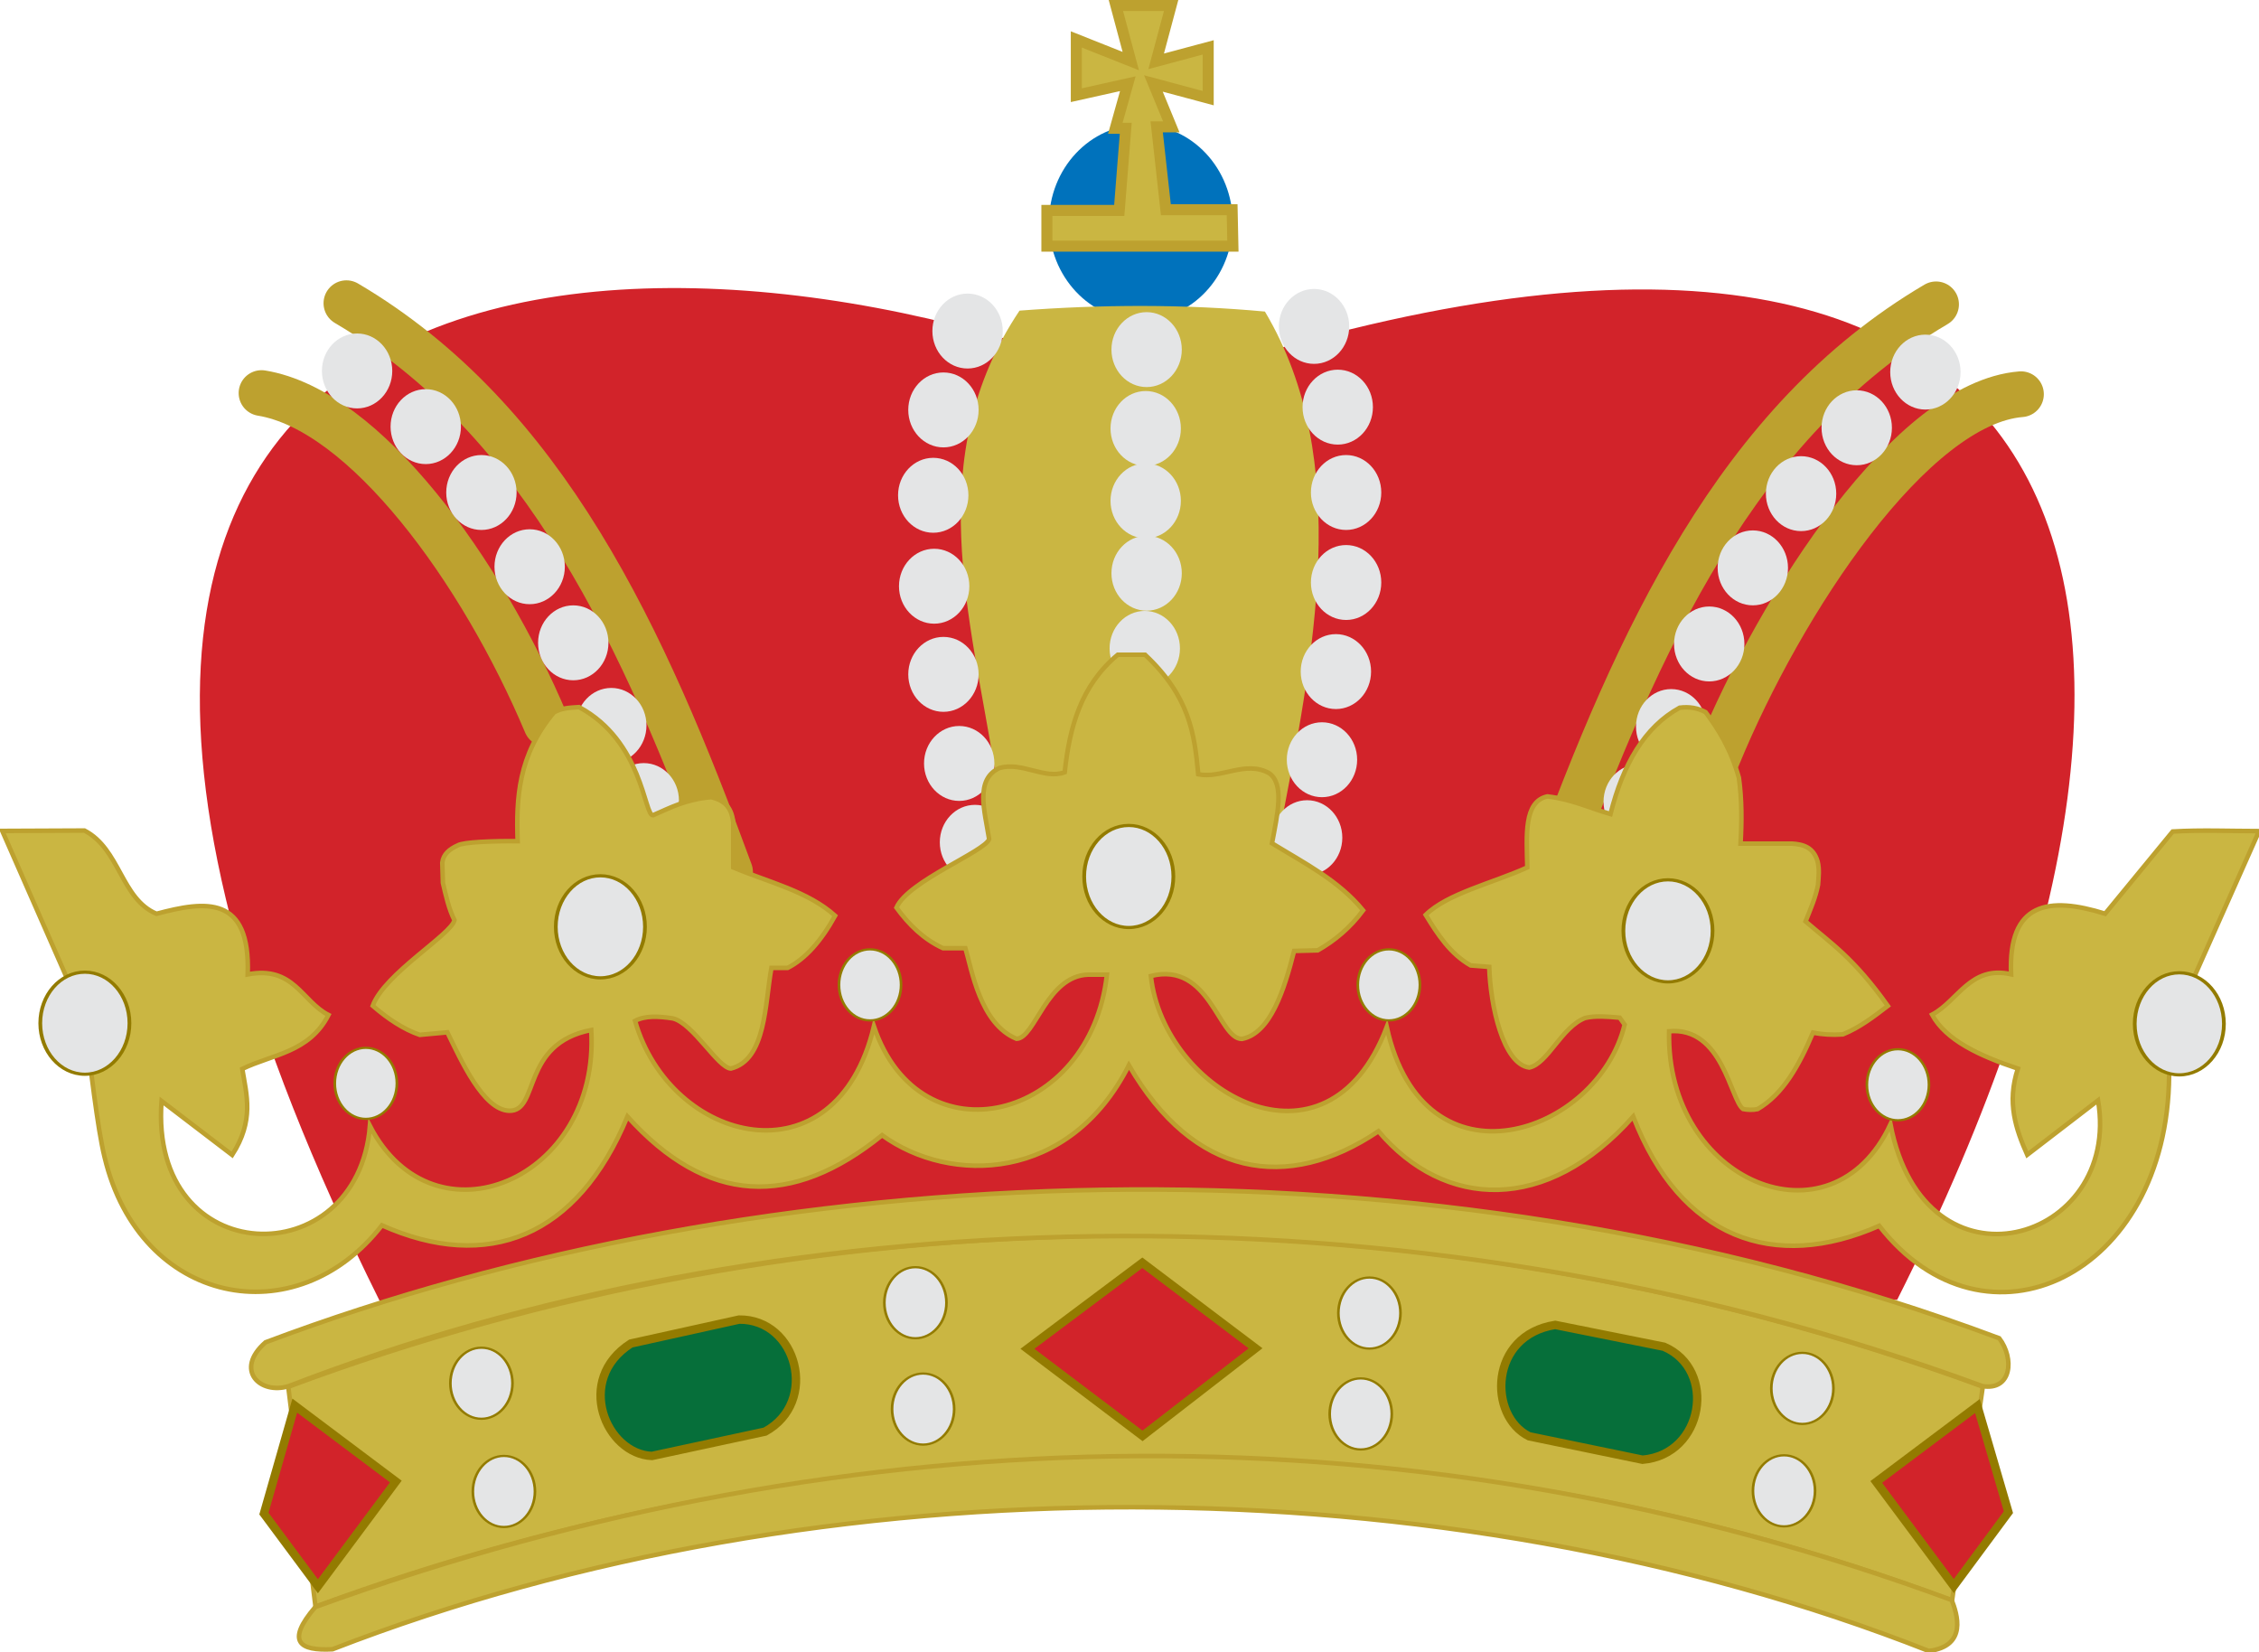<?xml version="1.0" encoding="UTF-8" standalone="no"?>
<!-- Created with Inkscape (http://www.inkscape.org/) -->
<svg
   xmlns:svg="http://www.w3.org/2000/svg"
   xmlns="http://www.w3.org/2000/svg"
   version="1.0"
   width="100%"
   height="100%"
   viewBox="0 0 233.593 170.827"
   id="svg2">
  <desc
     id="desc4">Flag of Canton of Valais (Wallis)</desc>
  <defs
     id="defs6" />
  <g
     transform="translate(-1593.08,-46.694)"
     id="g2766" />
  <g
     transform="translate(-2827.699,-217.427)"
     id="g15463" />
  <g
     transform="translate(-3670.255,384.912)"
     id="g39523" />
  <g
     transform="translate(-2993.759,327.814)"
     style="display:inline"
     id="g39620" />
  <g
     transform="translate(-1533.585,-97.508)"
     style="display:inline"
     id="layer2" />
  <g
     transform="translate(-915.551,-104.964)"
     id="layer4" />
  <g
     transform="translate(-1593.434,-46.694)"
     id="g3882" />
  <g
     transform="translate(-1911.678,-46.412)"
     id="g6863" />
  <g
     transform="translate(-1593.08,-46.694)"
     id="g10646" />
  <g
     transform="translate(-2281.727,-31.814)"
     id="g2681" />
  <g
     transform="translate(-1605.484,-88.72)"
     style="display:inline"
     id="g2688" />
  <g
     transform="translate(-916.551,-103.964)"
     id="g12137" />
  <g
     transform="translate(-1593.08,-46.694)"
     id="g12753" />
  <g
     transform="translate(-1911.678,-46.412)"
     id="g14529" />
  <g
     transform="translate(-916.551,-103.964)"
     id="g15616" />
  <g
     transform="translate(-3722.5,-455.191)"
     id="g15625" />
  <g
     transform="translate(-2299.911,200.545)"
     id="g25662" />
  <g
     transform="translate(-3534.53,29.812)"
     id="g25666" />
  <g
     transform="translate(-4377.086,632.151)"
     id="g25668" />
  <g
     transform="translate(-3700.59,575.053)"
     style="display:inline"
     id="g25670" />
  <g
     transform="translate(-2240.416,149.731)"
     style="display:inline"
     id="g25730" />
  <g
     transform="matrix(0.917,0,0,1,-2165.213,-53.574)"
     id="g7490" />
  <g
     transform="matrix(0.917,0,0,1,-3296.947,-224.307)"
     id="g7492" />
  <g
     transform="matrix(0.917,0,0,1,-4069.29,378.032)"
     id="g7494" />
  <g
     transform="matrix(0.917,0,0,1,-3449.169,320.934)"
     style="display:inline"
     id="g7496" />
  <g
     transform="matrix(0,-1.268,-1.239,0,-1768.73,470.437)"
     style="fill:#fcd40f;fill-opacity:1;stroke:#000000;stroke-width:1.145;stroke-miterlimit:4;stroke-dasharray:none;stroke-opacity:1"
     id="g7148" />
  <g
     transform="matrix(0,-1.268,-1.239,0,-1339.709,99.436)"
     style="fill:#fcd40f;fill-opacity:1;stroke:#000000;stroke-width:1.145;stroke-miterlimit:4;stroke-dasharray:none;stroke-opacity:1"
     id="g7325" />
  <g
     transform="matrix(0.917,0,0,1,-3176.917,-493.015)"
     id="g4471" />
  <g
     transform="matrix(0.917,0,0,1,-4308.651,-663.748)"
     id="g4473" />
  <g
     transform="matrix(0.917,0,0,1,-5080.994,-61.409)"
     id="g4475" />
  <g
     transform="matrix(0.917,0,0,1,-4460.873,-118.507)"
     style="display:inline"
     id="g4477" />
  <g
     transform="matrix(0.917,0,0,1,-1196.024,-519.976)"
     id="g4607" />
  <g
     transform="matrix(0.917,0,0,1,-2327.758,-690.709)"
     id="g4609" />
  <g
     transform="matrix(0.917,0,0,1,-3100.101,-88.37)"
     id="g4611" />
  <g
     transform="matrix(0.917,0,0,1,-2479.98,-145.468)"
     style="display:inline"
     id="g4613" />
  <g
     transform="translate(-2420.064,-107.883)"
     id="g7508" />
  <g
     transform="matrix(0.917,0,0,1,-2159.195,-90.84)"
     id="g8488" />
  <g
     transform="matrix(0.917,0,0,1,-3290.929,-261.574)"
     id="g8490" />
  <g
     transform="matrix(0.917,0,0,1,-4063.273,340.766)"
     id="g8492" />
  <g
     transform="matrix(0.917,0,0,1,-3443.151,283.668)"
     style="display:inline"
     id="g8494" />
  <g
     transform="matrix(0,-1.268,-1.239,0,-1762.713,433.17)"
     style="fill:#fcd40f;fill-opacity:1;stroke:#000000;stroke-width:1.145;stroke-miterlimit:4;stroke-dasharray:none;stroke-opacity:1"
     id="g8496" />
  <g
     transform="matrix(0,-1.268,-1.239,0,-1333.692,62.169)"
     style="fill:#fcd40f;fill-opacity:1;stroke:#000000;stroke-width:1.145;stroke-miterlimit:4;stroke-dasharray:none;stroke-opacity:1"
     id="g8498" />
  <g
     transform="matrix(0.917,0,0,1,-3170.9,-530.282)"
     id="g8500" />
  <g
     transform="matrix(0.917,0,0,1,-4302.634,-701.015)"
     id="g8502" />
  <g
     transform="matrix(0.917,0,0,1,-5074.977,-98.676)"
     id="g8504" />
  <g
     transform="matrix(0.917,0,0,1,-4454.856,-155.774)"
     style="display:inline"
     id="g8506" />
  <g
     transform="matrix(0.917,0,0,1,-1190.006,-557.242)"
     id="g8508" />
  <g
     transform="matrix(0.917,0,0,1,-2321.74,-727.976)"
     id="g8510" />
  <g
     transform="matrix(0.917,0,0,1,-3094.084,-125.636)"
     id="g8512" />
  <g
     transform="matrix(0.917,0,0,1,-2473.962,-182.734)"
     style="display:inline"
     id="g8514" />
  <g
     transform="translate(-2414.047,-145.149)"
     id="g8516" />
  <g
     transform="translate(-2198.54,-87.385)"
     id="g5110" />
  <g
     transform="translate(-3433.159,-258.118)"
     id="g5112" />
  <g
     transform="translate(-4275.715,344.221)"
     id="g5114" />
  <g
     transform="translate(-3599.219,287.123)"
     style="display:inline"
     id="g5116" />
  <g
     transform="translate(-2139.044,-138.2)"
     style="display:inline"
     id="g5118" />
  <g
     transform="translate(-1521.01,-145.655)"
     id="g5120" />
  <g
     transform="translate(-2198.893,-87.386)"
     id="g5122" />
  <g
     transform="translate(-2517.138,-87.103)"
     id="g5124" />
  <g
     transform="translate(-2198.54,-87.386)"
     id="g5126" />
  <g
     transform="translate(-2887.187,-72.505)"
     id="g5128" />
  <g
     transform="translate(-2210.944,-129.411)"
     style="display:inline"
     id="g5130" />
  <g
     transform="translate(-1522.01,-144.655)"
     id="g5134" />
  <g
     transform="translate(-2198.54,-87.386)"
     id="g5136" />
  <g
     transform="translate(-2517.138,-87.103)"
     id="g5138" />
  <g
     transform="translate(-1522.01,-144.655)"
     id="g5198" />
  <g
     transform="translate(-4327.96,-495.883)"
     id="g5200" />
  <path
     d="M 127.471,23.003 C 127.471,28.589 123.218,33.117 117.972,33.117 C 112.727,33.117 108.474,28.589 108.474,23.003 C 108.474,17.417 112.727,12.888 117.972,12.888 C 123.218,12.888 127.471,17.417 127.471,23.003 z "
     style="fill:#0072bc;fill-opacity:1;stroke:none;stroke-width:0.477;stroke-miterlimit:4;stroke-dasharray:none;stroke-opacity:1"
     id="path22253" />
  <path
     d="M 39.254,134.493 C -17.26,20.875 68.438,19.023 118.815,40.296 C 213.719,7.148 234.915,57.484 196.18,134.385 L 39.254,134.493 z "
     style="fill:#d2232a;fill-opacity:1;fill-rule:evenodd;stroke:none;stroke-width:1px;stroke-linecap:butt;stroke-linejoin:miter;stroke-opacity:1"
     id="path19302" />
  <path
     d="M 102.886,79.715 C 100.333,63.587 95.281,47.268 105.424,32.117 C 113.882,31.473 122.437,31.435 130.799,32.213 C 139.916,47.53 135.951,67.376 132.094,87.185 L 102.886,79.715 z "
     style="fill:#cab642;fill-opacity:1;fill-rule:evenodd;stroke:none;stroke-width:1px;stroke-linecap:butt;stroke-linejoin:miter;stroke-opacity:1"
     id="path20273" />
  <path
     d="M 139.517,33.748 C 139.517,35.887 137.889,37.621 135.88,37.621 C 133.871,37.621 132.243,35.887 132.243,33.748 C 132.243,31.609 133.871,29.875 135.88,29.875 C 137.889,29.875 139.517,31.609 139.517,33.748 z "
     style="fill:#e4e5e6;fill-opacity:1;stroke:none;stroke-width:0.477;stroke-miterlimit:4;stroke-dasharray:none;stroke-opacity:1"
     id="path21246" />
  <path
     d="M 141.967,42.094 C 141.967,44.234 140.339,45.968 138.33,45.968 C 136.321,45.968 134.692,44.234 134.692,42.094 C 134.692,39.955 136.321,38.221 138.33,38.221 C 140.339,38.221 141.967,39.955 141.967,42.094 z "
     style="fill:#e4e5e6;fill-opacity:1;stroke:none;stroke-width:0.477;stroke-miterlimit:4;stroke-dasharray:none;stroke-opacity:1"
     id="path22217" />
  <path
     d="M 142.831,50.921 C 142.831,53.06 141.202,54.794 139.193,54.794 C 137.185,54.794 135.556,53.06 135.556,50.921 C 135.556,48.781 137.185,47.047 139.193,47.047 C 141.202,47.047 142.831,48.781 142.831,50.921 z "
     style="fill:#e4e5e6;fill-opacity:1;stroke:none;stroke-width:0.477;stroke-miterlimit:4;stroke-dasharray:none;stroke-opacity:1"
     id="path22219" />
  <path
     d="M 122.204,36.146 C 122.204,38.286 120.576,40.02 118.567,40.02 C 116.558,40.02 114.93,38.286 114.93,36.146 C 114.93,34.007 116.558,32.273 118.567,32.273 C 120.576,32.273 122.204,34.007 122.204,36.146 z "
     style="fill:#e4e5e6;fill-opacity:1;stroke:none;stroke-width:0.477;stroke-miterlimit:4;stroke-dasharray:none;stroke-opacity:1"
     id="path22221" />
  <path
     d="M 122.109,44.301 C 122.109,46.44 120.48,48.174 118.471,48.174 C 116.462,48.174 114.834,46.44 114.834,44.301 C 114.834,42.162 116.462,40.428 118.471,40.428 C 120.48,40.428 122.109,42.162 122.109,44.301 z "
     style="fill:#e4e5e6;fill-opacity:1;stroke:none;stroke-width:0.477;stroke-miterlimit:4;stroke-dasharray:none;stroke-opacity:1"
     id="path22223" />
  <path
     d="M 122.109,51.784 C 122.109,53.923 120.48,55.657 118.471,55.657 C 116.462,55.657 114.834,53.923 114.834,51.784 C 114.834,49.645 116.462,47.911 118.471,47.911 C 120.48,47.911 122.109,49.645 122.109,51.784 z "
     style="fill:#e4e5e6;fill-opacity:1;stroke:none;stroke-width:0.477;stroke-miterlimit:4;stroke-dasharray:none;stroke-opacity:1"
     id="path22225" />
  <path
     d="M 142.831,60.226 C 142.831,62.366 141.202,64.1 139.193,64.1 C 137.185,64.1 135.556,62.366 135.556,60.226 C 135.556,58.087 137.185,56.353 139.193,56.353 C 141.202,56.353 142.831,58.087 142.831,60.226 z "
     style="fill:#e4e5e6;fill-opacity:1;stroke:none;stroke-width:0.477;stroke-miterlimit:4;stroke-dasharray:none;stroke-opacity:1"
     id="path22227" />
  <path
     d="M 122.204,59.267 C 122.204,61.406 120.576,63.141 118.567,63.141 C 116.558,63.141 114.93,61.406 114.93,59.267 C 114.93,57.128 116.558,55.394 118.567,55.394 C 120.576,55.394 122.204,57.128 122.204,59.267 z "
     style="fill:#e4e5e6;fill-opacity:1;stroke:none;stroke-width:0.477;stroke-miterlimit:4;stroke-dasharray:none;stroke-opacity:1"
     id="path22229" />
  <path
     d="M 103.689,34.228 C 103.689,36.367 102.06,38.101 100.051,38.101 C 98.042,38.101 96.414,36.367 96.414,34.228 C 96.414,32.088 98.042,30.354 100.051,30.354 C 102.06,30.354 103.689,32.088 103.689,34.228 z "
     style="fill:#e4e5e6;fill-opacity:1;stroke:none;stroke-width:0.477;stroke-miterlimit:4;stroke-dasharray:none;stroke-opacity:1"
     id="path22231" />
  <path
     d="M 101.194,42.382 C 101.194,44.521 99.566,46.256 97.557,46.256 C 95.548,46.256 93.919,44.521 93.919,42.382 C 93.919,40.243 95.548,38.509 97.557,38.509 C 99.566,38.509 101.194,40.243 101.194,42.382 z "
     style="fill:#e4e5e6;fill-opacity:1;stroke:none;stroke-width:0.477;stroke-miterlimit:4;stroke-dasharray:none;stroke-opacity:1"
     id="path22233" />
  <path
     d="M 100.139,51.208 C 100.139,53.348 98.511,55.082 96.502,55.082 C 94.493,55.082 92.864,53.348 92.864,51.208 C 92.864,49.069 94.493,47.335 96.502,47.335 C 98.511,47.335 100.139,49.069 100.139,51.208 z "
     style="fill:#e4e5e6;fill-opacity:1;stroke:none;stroke-width:0.477;stroke-miterlimit:4;stroke-dasharray:none;stroke-opacity:1"
     id="path22235" />
  <path
     d="M 100.235,60.61 C 100.235,62.749 98.606,64.484 96.598,64.484 C 94.589,64.484 92.96,62.749 92.96,60.61 C 92.96,58.471 94.589,56.737 96.598,56.737 C 98.606,56.737 100.235,58.471 100.235,60.61 z "
     style="fill:#e4e5e6;fill-opacity:1;stroke:none;stroke-width:0.477;stroke-miterlimit:4;stroke-dasharray:none;stroke-opacity:1"
     id="path22237" />
  <path
     d="M 101.194,69.724 C 101.194,71.863 99.566,73.598 97.557,73.598 C 95.548,73.598 93.92,71.863 93.92,69.724 C 93.92,67.585 95.548,65.851 97.557,65.851 C 99.566,65.851 101.194,67.585 101.194,69.724 z "
     style="fill:#e4e5e6;fill-opacity:1;stroke:none;stroke-width:0.477;stroke-miterlimit:4;stroke-dasharray:none;stroke-opacity:1"
     id="path22239" />
  <path
     d="M 122.013,67.038 C 122.013,69.177 120.384,70.911 118.375,70.911 C 116.366,70.911 114.738,69.177 114.738,67.038 C 114.738,64.899 116.366,63.165 118.375,63.165 C 120.384,63.165 122.013,64.899 122.013,67.038 z "
     style="fill:#e4e5e6;fill-opacity:1;stroke:none;stroke-width:0.477;stroke-miterlimit:4;stroke-dasharray:none;stroke-opacity:1"
     id="path22241" />
  <path
     d="M 141.776,69.436 C 141.776,71.576 140.147,73.31 138.138,73.31 C 136.129,73.31 134.501,71.576 134.501,69.436 C 134.501,67.297 136.129,65.563 138.138,65.563 C 140.147,65.563 141.776,67.297 141.776,69.436 z "
     style="fill:#e4e5e6;fill-opacity:1;stroke:none;stroke-width:0.477;stroke-miterlimit:4;stroke-dasharray:none;stroke-opacity:1"
     id="path22243" />
  <path
     d="M 102.825,78.934 C 102.825,81.073 101.197,82.808 99.188,82.808 C 97.179,82.808 95.55,81.073 95.55,78.934 C 95.55,76.795 97.179,75.061 99.188,75.061 C 101.197,75.061 102.825,76.795 102.825,78.934 z "
     style="fill:#e4e5e6;fill-opacity:1;stroke:none;stroke-width:0.477;stroke-miterlimit:4;stroke-dasharray:none;stroke-opacity:1"
     id="path22245" />
  <path
     d="M 140.337,78.55 C 140.337,80.69 138.708,82.424 136.699,82.424 C 134.69,82.424 133.062,80.69 133.062,78.55 C 133.062,76.411 134.69,74.677 136.699,74.677 C 138.708,74.677 140.337,76.411 140.337,78.55 z "
     style="fill:#e4e5e6;fill-opacity:1;stroke:none;stroke-width:0.477;stroke-miterlimit:4;stroke-dasharray:none;stroke-opacity:1"
     id="path22247" />
  <path
     d="M 138.802,86.609 C 138.802,88.748 137.173,90.482 135.164,90.482 C 133.155,90.482 131.527,88.748 131.527,86.609 C 131.527,84.47 133.155,82.736 135.164,82.736 C 137.173,82.736 138.802,84.47 138.802,86.609 z "
     style="fill:#e4e5e6;fill-opacity:1;stroke:none;stroke-width:0.477;stroke-miterlimit:4;stroke-dasharray:none;stroke-opacity:1"
     id="path22249" />
  <path
     d="M 104.456,87.089 C 104.456,89.228 102.828,90.962 100.819,90.962 C 98.81,90.962 97.181,89.228 97.181,87.089 C 97.181,84.949 98.81,83.215 100.819,83.215 C 102.828,83.215 104.456,84.949 104.456,87.089 z "
     style="fill:#e4e5e6;fill-opacity:1;stroke:none;stroke-width:0.477;stroke-miterlimit:4;stroke-dasharray:none;stroke-opacity:1"
     id="path22251" />
  <path
     d="M 127.489,25.449 L 108.254,25.449 L 108.254,21.756 L 115.737,21.756 L 116.408,13.265 L 115.329,13.265 L 116.623,8.655 L 111.297,9.842 L 111.297,4.076 L 116.928,6.315 L 115.389,0.57 L 121.1,0.57 L 119.554,6.341 L 124.935,4.899 L 124.935,10.147 L 119.269,8.629 L 121.117,13.115 L 119.608,13.115 L 120.557,21.68 L 127.409,21.68 L 127.489,25.449 z "
     style="fill:#cab642;fill-opacity:1;fill-rule:evenodd;stroke:#bda12f;stroke-width:1.14;stroke-linecap:butt;stroke-linejoin:miter;stroke-miterlimit:4;stroke-dasharray:none;stroke-opacity:1"
     id="path22255" />
  <path
     d="M 56.485,74.83 C 49.803,58.968 37.735,42.386 27.043,40.64"
     style="fill:none;fill-rule:evenodd;stroke:#bda12f;stroke-width:4.731;stroke-linecap:round;stroke-linejoin:miter;stroke-miterlimit:4;stroke-dasharray:none;stroke-opacity:1"
     id="path23226" />
  <path
     d="M 75.492,90.159 C 66.637,65.997 56.29,43.393 35.822,31.35"
     style="fill:none;fill-rule:evenodd;stroke:#bda12f;stroke-width:4.731;stroke-linecap:round;stroke-linejoin:miter;stroke-miterlimit:4;stroke-dasharray:none;stroke-opacity:1"
     id="path23228" />
  <path
     d="M 40.562,38.353 C 40.562,40.492 38.934,42.226 36.925,42.226 C 34.916,42.226 33.288,40.492 33.288,38.353 C 33.288,36.214 34.916,34.479 36.925,34.479 C 38.934,34.479 40.562,36.214 40.562,38.353 z "
     style="fill:#e4e5e6;fill-opacity:1;stroke:none;stroke-width:0.477;stroke-miterlimit:4;stroke-dasharray:none;stroke-opacity:1"
     id="path24199" />
  <path
     d="M 47.662,44.109 C 47.662,46.248 46.033,47.983 44.024,47.983 C 42.015,47.983 40.387,46.248 40.387,44.109 C 40.387,41.97 42.015,40.236 44.024,40.236 C 46.033,40.236 47.662,41.97 47.662,44.109 z "
     style="fill:#e4e5e6;fill-opacity:1;stroke:none;stroke-width:0.477;stroke-miterlimit:4;stroke-dasharray:none;stroke-opacity:1"
     id="path24201" />
  <path
     d="M 53.418,50.921 C 53.418,53.06 51.789,54.794 49.78,54.794 C 47.772,54.794 46.143,53.06 46.143,50.921 C 46.143,48.781 47.772,47.047 49.78,47.047 C 51.789,47.047 53.418,48.781 53.418,50.921 z "
     style="fill:#e4e5e6;fill-opacity:1;stroke:none;stroke-width:0.477;stroke-miterlimit:4;stroke-dasharray:none;stroke-opacity:1"
     id="path24203" />
  <path
     d="M 58.407,58.596 C 58.407,60.735 56.778,62.469 54.769,62.469 C 52.76,62.469 51.132,60.735 51.132,58.596 C 51.132,56.456 52.76,54.722 54.769,54.722 C 56.778,54.722 58.407,56.456 58.407,58.596 z "
     style="fill:#e4e5e6;fill-opacity:1;stroke:none;stroke-width:0.477;stroke-miterlimit:4;stroke-dasharray:none;stroke-opacity:1"
     id="path24205" />
  <path
     d="M 62.916,66.462 C 62.916,68.602 61.287,70.336 59.278,70.336 C 57.269,70.336 55.641,68.602 55.641,66.462 C 55.641,64.323 57.269,62.589 59.278,62.589 C 61.287,62.589 62.916,64.323 62.916,66.462 z "
     style="fill:#e4e5e6;fill-opacity:1;stroke:none;stroke-width:0.477;stroke-miterlimit:4;stroke-dasharray:none;stroke-opacity:1"
     id="path24207" />
  <path
     d="M 66.849,75.001 C 66.849,77.14 65.22,78.874 63.212,78.874 C 61.203,78.874 59.574,77.14 59.574,75.001 C 59.574,72.861 61.203,71.127 63.212,71.127 C 65.22,71.127 66.849,72.861 66.849,75.001 z "
     style="fill:#e4e5e6;fill-opacity:1;stroke:none;stroke-width:0.477;stroke-miterlimit:4;stroke-dasharray:none;stroke-opacity:1"
     id="path24209" />
  <path
     d="M 70.207,82.772 C 70.207,84.911 68.578,86.645 66.569,86.645 C 64.561,86.645 62.932,84.911 62.932,82.772 C 62.932,80.632 64.561,78.898 66.569,78.898 C 68.578,78.898 70.207,80.632 70.207,82.772 z "
     style="fill:#e4e5e6;fill-opacity:1;stroke:none;stroke-width:0.477;stroke-miterlimit:4;stroke-dasharray:none;stroke-opacity:1"
     id="path24211" />
  <path
     d="M 177.637,78.205 C 184.215,62.187 197.732,41.672 208.978,40.759"
     style="fill:none;fill-rule:evenodd;stroke:#bda12f;stroke-width:4.731;stroke-linecap:round;stroke-linejoin:miter;stroke-miterlimit:4;stroke-dasharray:none;stroke-opacity:1"
     id="path24213" />
  <path
     d="M 160.53,90.277 C 169.385,66.116 179.732,43.511 200.199,31.468"
     style="fill:none;fill-rule:evenodd;stroke:#bda12f;stroke-width:4.731;stroke-linecap:round;stroke-linejoin:miter;stroke-miterlimit:4;stroke-dasharray:none;stroke-opacity:1"
     id="path24215" />
  <path
     d="M 195.459,38.471 C 195.459,40.61 197.087,42.345 199.096,42.345 C 201.105,42.345 202.734,40.61 202.734,38.471 C 202.734,36.332 201.105,34.598 199.096,34.598 C 197.087,34.598 195.459,36.332 195.459,38.471 z "
     style="fill:#e4e5e6;fill-opacity:1;stroke:none;stroke-width:0.477;stroke-miterlimit:4;stroke-dasharray:none;stroke-opacity:1"
     id="path24217" />
  <path
     d="M 188.359,44.227 C 188.359,46.367 189.988,48.101 191.997,48.101 C 194.006,48.101 195.634,46.367 195.634,44.227 C 195.634,42.088 194.006,40.354 191.997,40.354 C 189.988,40.354 188.359,42.088 188.359,44.227 z "
     style="fill:#e4e5e6;fill-opacity:1;stroke:none;stroke-width:0.477;stroke-miterlimit:4;stroke-dasharray:none;stroke-opacity:1"
     id="path24219" />
  <path
     d="M 182.603,51.039 C 182.603,53.178 184.232,54.912 186.241,54.912 C 188.25,54.912 189.878,53.178 189.878,51.039 C 189.878,48.9 188.25,47.165 186.241,47.165 C 184.232,47.165 182.603,48.9 182.603,51.039 z "
     style="fill:#e4e5e6;fill-opacity:1;stroke:none;stroke-width:0.477;stroke-miterlimit:4;stroke-dasharray:none;stroke-opacity:1"
     id="path24221" />
  <path
     d="M 177.615,58.714 C 177.615,60.853 179.243,62.587 181.252,62.587 C 183.261,62.587 184.889,60.853 184.889,58.714 C 184.889,56.575 183.261,54.84 181.252,54.84 C 179.243,54.84 177.615,56.575 177.615,58.714 z "
     style="fill:#e4e5e6;fill-opacity:1;stroke:none;stroke-width:0.477;stroke-miterlimit:4;stroke-dasharray:none;stroke-opacity:1"
     id="path24223" />
  <path
     d="M 173.106,66.581 C 173.106,68.72 174.734,70.454 176.743,70.454 C 178.752,70.454 180.38,68.72 180.38,66.581 C 180.38,64.441 178.752,62.707 176.743,62.707 C 174.734,62.707 173.106,64.441 173.106,66.581 z "
     style="fill:#e4e5e6;fill-opacity:1;stroke:none;stroke-width:0.477;stroke-miterlimit:4;stroke-dasharray:none;stroke-opacity:1"
     id="path24225" />
  <path
     d="M 169.172,75.119 C 169.172,77.258 170.801,78.992 172.81,78.992 C 174.818,78.992 176.447,77.258 176.447,75.119 C 176.447,72.98 174.818,71.245 172.81,71.245 C 170.801,71.245 169.172,72.98 169.172,75.119 z "
     style="fill:#e4e5e6;fill-opacity:1;stroke:none;stroke-width:0.477;stroke-miterlimit:4;stroke-dasharray:none;stroke-opacity:1"
     id="path24227" />
  <path
     d="M 165.814,82.89 C 165.814,85.029 167.443,86.763 169.452,86.763 C 171.461,86.763 173.089,85.029 173.089,82.89 C 173.089,80.751 171.461,79.016 169.452,79.016 C 167.443,79.016 165.814,80.751 165.814,82.89 z "
     style="fill:#e4e5e6;fill-opacity:1;stroke:none;stroke-width:0.477;stroke-miterlimit:4;stroke-dasharray:none;stroke-opacity:1"
     id="path24229" />
  <g
     transform="matrix(0.235,0,0,0.235,-0.195,67.327)"
     id="g34880">
    <path
       d="M 1.831,79.077 L 37.754,160.868 C 40.761,182.899 43.652,209.797 46.875,222.732 C 62.466,287.827 131.216,301.225 168.885,252.602 C 215.274,273.272 254.934,257.937 276.92,204.741 C 311.847,243.586 349.283,245.057 388.972,212.954 C 419.003,234.723 471.55,233.675 497.563,182.184 C 526.085,231.42 567.251,238.255 607.385,211.202 C 636.441,245.518 681.385,247.75 719.481,204.746 C 740.216,258.532 781.574,273.18 827.725,252.823 C 874.289,312.791 954.661,275.151 955.289,186.563 L 966.969,141.864 L 994.866,79.161 C 982.202,79.151 969.539,78.6 956.875,79.339 L 927.143,115.5 C 902.379,107.79 884.402,110.346 885.759,142.152 C 867.811,138.082 862.478,153.837 850.99,159.921 C 857.172,171.235 871.879,178.021 888.745,183.659 C 883.801,198.612 887.858,210.264 892.857,221.571 L 924.018,197.643 C 934.611,260.138 847.675,286.089 832.679,208.179 C 806.655,263.982 733.7,233.22 735.268,167.219 C 758.791,165.088 762.213,197.171 767.811,201.432 C 769.703,201.809 772.152,201.927 774.212,201.466 C 785.464,194.932 792.532,182.125 798.592,167.804 C 802.459,168.632 807.187,168.931 811.726,168.584 C 819.268,165.511 825.364,160.751 831.518,156.058 C 816.296,134.697 806.404,128.508 795.306,118.883 C 797.5,113.538 799.76,108.192 800.798,102.847 C 801.054,99.396 801.495,95.944 800.609,92.493 C 798.818,86.317 794.338,84.944 789.245,84.664 L 766.706,84.664 C 767.276,75.002 767.308,65.34 765.982,55.679 C 762.264,42.724 756.94,34.383 751.339,26.839 C 747.994,25.024 744.208,24.309 739.911,24.875 C 724.432,33.359 714.963,49.854 709.474,71.659 C 700.3,69.02 692.81,65.259 681.727,63.893 C 671.237,66.125 672.561,81.176 672.888,95.145 C 657.792,102.013 637.736,106.593 628.17,116.013 C 633.5,124.704 639.034,133.191 647.981,138.266 L 656.126,138.897 C 656.614,155.859 662.228,181.684 673.74,183.186 C 681.948,181.421 687.923,165.346 698.363,161.357 C 702.837,160.343 707.803,160.719 713.547,161.247 L 715.708,164.298 C 703.932,212.589 627.356,239.23 611.036,165.416 C 584.537,234.944 512.764,193.852 507.232,142.911 C 533.176,136.389 537.008,170.723 547.321,170.589 C 559.837,168.169 565.944,148.941 570.268,131.884 L 580.67,131.616 C 588.216,127.319 594.982,121.655 600.625,114.027 C 589.803,100.802 574.74,93.233 560.536,84.518 C 562.905,71.867 566.122,58.495 559.286,53.67 C 548.956,47.927 538.33,56.21 528.08,54.161 C 526.446,36.456 524.336,19.975 504.688,1.571 L 492.656,1.571 C 476.394,15.126 471.427,33.575 469.33,53.268 C 460.472,56.55 450.549,48.545 440.625,51.393 C 429.718,56.422 434.111,70.248 436.07,82.676 C 434.333,88.1 400.402,101.152 395.29,112.821 C 400.779,120.331 407.23,126.729 415.804,130.679 L 425.625,130.679 C 428.368,139.807 432.096,164.001 448.129,170.527 C 456.321,170.281 461.3,142.786 479.759,142.306 L 487.904,142.306 C 480.783,206.604 405.765,225.291 385.373,165.098 C 368.599,235.254 295.749,216.801 280.268,162.643 C 284.645,160.305 290.582,160.567 296.964,161.571 C 305.871,163.83 316.705,183.229 322.411,183.625 C 337.896,179.806 337.377,155.19 340.268,139.339 L 347.411,139.339 C 355.23,135.354 362.151,127.52 368.304,116.393 C 356.323,105.61 338.908,101.619 323.482,95.143 L 323.482,75.411 C 322.694,67.828 318.678,65.4 313.75,64.205 C 302.576,65.247 296.072,68.721 288.125,72.196 C 284.254,72.3 283.631,39.588 255.625,24.607 C 252.054,24.885 248.126,24.857 244.552,26.959 C 228.804,45.837 227.958,64.714 228.61,83.591 C 217.525,83.486 204.688,83.957 202.232,85.455 C 198.574,87.091 195.902,89.348 195.446,93 L 195.714,101.929 C 197.057,107.617 198.308,113.36 200.804,118.357 C 199.46,124.639 169.994,141.923 164.844,156.006 C 171.588,161.808 178.456,166.364 185.536,168.804 L 197.679,167.688 C 203.592,179.734 213.476,201.919 224.917,202.189 C 238.348,202.493 229.933,172.707 260.985,166.667 C 264.999,232.483 191.806,263.396 163.61,208.89 C 158.238,274.885 66.348,272.9 71.91,197.896 L 102.991,221.638 C 112.736,206.494 109.361,195.359 107.433,183.781 C 120.772,177.312 136.894,176.581 145.357,160.054 C 133.578,154.024 130.116,138.292 109.821,142.196 C 111.069,107.246 91.293,109.773 69.701,115.537 C 54.088,108.971 53.652,87.054 38.007,78.919 L 1.831,79.077 z "
       style="fill:#cab642;fill-opacity:1;fill-rule:evenodd;stroke:#bda12f;stroke-width:2;stroke-linecap:butt;stroke-linejoin:miter;stroke-miterlimit:4;stroke-dasharray:none;stroke-opacity:1"
       id="path23194" />
    <path
       d="M 176.964,190.589 C 176.964,198.923 171.967,205.679 165.804,205.679 C 159.64,205.679 154.643,198.923 154.643,190.589 C 154.643,182.256 159.64,175.5 165.804,175.5 C 171.967,175.5 176.964,182.256 176.964,190.589 z "
       transform="matrix(1.224,0,0,1.036,-41.141,-7.312)"
       style="opacity:1;fill:#e4e5e6;fill-opacity:1;stroke:#937b00;stroke-width:0.939;stroke-miterlimit:4;stroke-dasharray:none;stroke-opacity:1"
       id="path24165" />
    <path
       d="M 176.964,190.589 C 176.964,198.923 171.967,205.679 165.804,205.679 C 159.64,205.679 154.643,198.923 154.643,190.589 C 154.643,182.256 159.64,175.5 165.804,175.5 C 171.967,175.5 176.964,182.256 176.964,190.589 z "
       transform="matrix(1.758,0,0,1.488,-253.311,-119.919)"
       style="opacity:1;fill:#e4e5e6;fill-opacity:1;stroke:#937b00;stroke-width:0.939;stroke-miterlimit:4;stroke-dasharray:none;stroke-opacity:1"
       id="path26105" />
    <path
       d="M 176.964,190.589 C 176.964,198.923 171.967,205.679 165.804,205.679 C 159.64,205.679 154.643,198.923 154.643,190.589 C 154.643,182.256 159.64,175.5 165.804,175.5 C 171.967,175.5 176.964,182.256 176.964,190.589 z "
       transform="matrix(1.758,0,0,1.488,-26.469,-162.329)"
       style="opacity:1;fill:#e4e5e6;fill-opacity:1;stroke:#937b00;stroke-width:0.939;stroke-miterlimit:4;stroke-dasharray:none;stroke-opacity:1"
       id="path26109" />
    <path
       d="M 176.964,190.589 C 176.964,198.923 171.967,205.679 165.804,205.679 C 159.64,205.679 154.643,198.923 154.643,190.589 C 154.643,182.256 159.64,175.5 165.804,175.5 C 171.967,175.5 176.964,182.256 176.964,190.589 z "
       transform="matrix(1.758,0,0,1.488,206.031,-184.472)"
       style="opacity:1;fill:#e4e5e6;fill-opacity:1;stroke:#937b00;stroke-width:0.939;stroke-miterlimit:4;stroke-dasharray:none;stroke-opacity:1"
       id="path26111" />
    <path
       d="M 176.964,190.589 C 176.964,198.923 171.967,205.679 165.804,205.679 C 159.64,205.679 154.643,198.923 154.643,190.589 C 154.643,182.256 159.64,175.5 165.804,175.5 C 171.967,175.5 176.964,182.256 176.964,190.589 z "
       transform="matrix(1.758,0,0,1.488,443.29,-160.557)"
       style="opacity:1;fill:#e4e5e6;fill-opacity:1;stroke:#937b00;stroke-width:0.939;stroke-miterlimit:4;stroke-dasharray:none;stroke-opacity:1"
       id="path26113" />
    <path
       d="M 176.964,190.589 C 176.964,198.923 171.967,205.679 165.804,205.679 C 159.64,205.679 154.643,198.923 154.643,190.589 C 154.643,182.256 159.64,175.5 165.804,175.5 C 171.967,175.5 176.964,182.256 176.964,190.589 z "
       transform="matrix(1.758,0,0,1.488,668.302,-119.645)"
       style="opacity:1;fill:#e4e5e6;fill-opacity:1;stroke:#937b00;stroke-width:0.939;stroke-miterlimit:4;stroke-dasharray:none;stroke-opacity:1"
       id="path26115" />
    <path
       d="M 176.964,190.589 C 176.964,198.923 171.967,205.679 165.804,205.679 C 159.64,205.679 154.643,198.923 154.643,190.589 C 154.643,182.256 159.64,175.5 165.804,175.5 C 171.967,175.5 176.964,182.256 176.964,190.589 z "
       transform="matrix(1.224,0,0,1.036,180.721,-50.642)"
       style="opacity:1;fill:#e4e5e6;fill-opacity:1;stroke:#937b00;stroke-width:0.939;stroke-miterlimit:4;stroke-dasharray:none;stroke-opacity:1"
       id="path26117" />
    <path
       d="M 176.964,190.589 C 176.964,198.923 171.967,205.679 165.804,205.679 C 159.64,205.679 154.643,198.923 154.643,190.589 C 154.643,182.256 159.64,175.5 165.804,175.5 C 171.967,175.5 176.964,182.256 176.964,190.589 z "
       transform="matrix(1.224,0,0,1.036,409.016,-50.642)"
       style="opacity:1;fill:#e4e5e6;fill-opacity:1;stroke:#937b00;stroke-width:0.939;stroke-miterlimit:4;stroke-dasharray:none;stroke-opacity:1"
       id="path26119" />
    <path
       d="M 176.964,190.589 C 176.964,198.923 171.967,205.679 165.804,205.679 C 159.64,205.679 154.643,198.923 154.643,190.589 C 154.643,182.256 159.64,175.5 165.804,175.5 C 171.967,175.5 176.964,182.256 176.964,190.589 z "
       transform="matrix(1.224,0,0,1.036,633.017,-6.7)"
       style="opacity:1;fill:#e4e5e6;fill-opacity:1;stroke:#937b00;stroke-width:0.939;stroke-miterlimit:4;stroke-dasharray:none;stroke-opacity:1"
       id="path26121" />
  </g>
  <g
     transform="matrix(0.235,0,0,0.235,-0.195,67.327)"
     id="g34924">
    <path
       d="M 127.679,323.625 L 139.654,420.351 C 359.862,339.249 622.049,327.92 859.766,417.762 L 873.304,323.558 C 619.558,230.494 353.156,239.538 127.679,323.625 z "
       style="fill:#cab642;fill-opacity:1;fill-rule:evenodd;stroke:#bda12f;stroke-width:2;stroke-linecap:butt;stroke-linejoin:miter;stroke-miterlimit:4;stroke-dasharray:none;stroke-opacity:1"
       id="path26141" />
    <path
       d="M 176.964,190.589 C 176.964,198.923 171.967,205.679 165.804,205.679 C 159.64,205.679 154.643,198.923 154.643,190.589 C 154.643,182.256 159.64,175.5 165.804,175.5 C 171.967,175.5 176.964,182.256 176.964,190.589 z "
       transform="matrix(1.224,0,0,1.036,9.722,124.626)"
       style="opacity:1;fill:#e4e5e6;fill-opacity:1;stroke:#937b00;stroke-width:0.939;stroke-miterlimit:4;stroke-dasharray:none;stroke-opacity:1"
       id="path26123" />
    <path
       d="M 176.964,190.589 C 176.964,198.923 171.967,205.679 165.804,205.679 C 159.64,205.679 154.643,198.923 154.643,190.589 C 154.643,182.256 159.64,175.5 165.804,175.5 C 171.967,175.5 176.964,182.256 176.964,190.589 z "
       transform="matrix(1.224,0,0,1.036,19.616,172.24)"
       style="opacity:1;fill:#e4e5e6;fill-opacity:1;stroke:#937b00;stroke-width:0.939;stroke-miterlimit:4;stroke-dasharray:none;stroke-opacity:1"
       id="path26125" />
    <path
       d="M 176.964,190.589 C 176.964,198.923 171.967,205.679 165.804,205.679 C 159.64,205.679 154.643,198.923 154.643,190.589 C 154.643,182.256 159.64,175.5 165.804,175.5 C 171.967,175.5 176.964,182.256 176.964,190.589 z "
       transform="matrix(1.224,0,0,1.036,200.687,89.204)"
       style="opacity:1;fill:#e4e5e6;fill-opacity:1;stroke:#937b00;stroke-width:0.939;stroke-miterlimit:4;stroke-dasharray:none;stroke-opacity:1"
       id="path26127" />
    <path
       d="M 176.964,190.589 C 176.964,198.923 171.967,205.679 165.804,205.679 C 159.64,205.679 154.643,198.923 154.643,190.589 C 154.643,182.256 159.64,175.5 165.804,175.5 C 171.967,175.5 176.964,182.256 176.964,190.589 z "
       transform="matrix(1.224,0,0,1.036,204.08,135.99)"
       style="opacity:1;fill:#e4e5e6;fill-opacity:1;stroke:#937b00;stroke-width:0.939;stroke-miterlimit:4;stroke-dasharray:none;stroke-opacity:1"
       id="path26129" />
    <path
       d="M 176.964,190.589 C 176.964,198.923 171.967,205.679 165.804,205.679 C 159.64,205.679 154.643,198.923 154.643,190.589 C 154.643,182.256 159.64,175.5 165.804,175.5 C 171.967,175.5 176.964,182.256 176.964,190.589 z "
       transform="matrix(1.224,0,0,1.036,400.465,93.751)"
       style="opacity:1;fill:#e4e5e6;fill-opacity:1;stroke:#937b00;stroke-width:0.939;stroke-miterlimit:4;stroke-dasharray:none;stroke-opacity:1"
       id="path26131" />
    <path
       d="M 176.964,190.589 C 176.964,198.923 171.967,205.679 165.804,205.679 C 159.64,205.679 154.643,198.923 154.643,190.589 C 154.643,182.256 159.64,175.5 165.804,175.5 C 171.967,175.5 176.964,182.256 176.964,190.589 z "
       transform="matrix(1.224,0,0,1.036,396.641,138.131)"
       style="opacity:1;fill:#e4e5e6;fill-opacity:1;stroke:#937b00;stroke-width:0.939;stroke-miterlimit:4;stroke-dasharray:none;stroke-opacity:1"
       id="path26133" />
    <path
       d="M 176.964,190.589 C 176.964,198.923 171.967,205.679 165.804,205.679 C 159.64,205.679 154.643,198.923 154.643,190.589 C 154.643,182.256 159.64,175.5 165.804,175.5 C 171.967,175.5 176.964,182.256 176.964,190.589 z "
       transform="matrix(1.224,0,0,1.036,590.969,126.893)"
       style="opacity:1;fill:#e4e5e6;fill-opacity:1;stroke:#937b00;stroke-width:0.939;stroke-miterlimit:4;stroke-dasharray:none;stroke-opacity:1"
       id="path26135" />
    <path
       d="M 176.964,190.589 C 176.964,198.923 171.967,205.679 165.804,205.679 C 159.64,205.679 154.643,198.923 154.643,190.589 C 154.643,182.256 159.64,175.5 165.804,175.5 C 171.967,175.5 176.964,182.256 176.964,190.589 z "
       transform="matrix(1.224,0,0,1.036,582.888,171.971)"
       style="opacity:1;fill:#e4e5e6;fill-opacity:1;stroke:#937b00;stroke-width:0.939;stroke-miterlimit:4;stroke-dasharray:none;stroke-opacity:1"
       id="path26137" />
    <path
       d="M 117.679,304.071 C 103.79,316.209 115.226,327.261 127.857,323.357 C 337.51,242.445 615.27,228.436 873.214,323.357 C 886.026,325.43 887.307,311.178 880.536,302.286 C 627.776,207.664 335.046,222.183 117.679,304.071 z "
       style="fill:#cab642;fill-opacity:1;fill-rule:evenodd;stroke:#bda12f;stroke-width:2;stroke-linecap:butt;stroke-linejoin:miter;stroke-miterlimit:4;stroke-dasharray:none;stroke-opacity:1"
       id="path26139" />
    <path
       d="M 139.554,420.545 C 378.906,333.507 626.52,331.43 859.643,417.464 C 861.947,423.544 866.777,437.662 849.554,439.875 C 636.529,355.829 362.592,355.481 147.143,439.116 C 132.73,439.882 126.464,435.878 139.554,420.545 z "
       style="fill:#cab642;fill-opacity:1;fill-rule:evenodd;stroke:#bda12f;stroke-width:2;stroke-linecap:butt;stroke-linejoin:miter;stroke-miterlimit:4;stroke-dasharray:none;stroke-opacity:1"
       id="path26143" />
    <path
       d="M 130.536,331.929 L 175,365.321 L 140.714,411.393 L 116.964,379.429 L 130.536,331.929 z "
       style="fill:#d2232a;fill-opacity:1;fill-rule:evenodd;stroke:#937b00;stroke-width:3.7;stroke-linecap:butt;stroke-linejoin:miter;stroke-miterlimit:4;stroke-dasharray:none;stroke-opacity:1"
       id="path29052" />
    <path
       d="M 278.393,304.607 C 253.546,320.571 267.548,353.242 287.679,354.071 L 337.5,343.357 C 361.279,330.35 351.532,293.83 326.071,294.071 L 278.393,304.607 z "
       style="fill:#066f3a;fill-opacity:1;fill-rule:evenodd;stroke:#937b00;stroke-width:3.7;stroke-linecap:butt;stroke-linejoin:miter;stroke-miterlimit:4;stroke-dasharray:none;stroke-opacity:1"
       id="path31965" />
    <path
       d="M 503.482,269.071 L 553.304,306.705 L 503.571,345.232 L 452.924,306.929 L 503.482,269.071 z "
       style="fill:#d2232a;fill-opacity:1;fill-rule:evenodd;stroke:#937b00;stroke-width:3.7;stroke-linecap:butt;stroke-linejoin:miter;stroke-miterlimit:4;stroke-dasharray:none;stroke-opacity:1"
       id="path32936" />
    <path
       d="M 685.148,296.421 C 655.972,300.999 655.597,336.542 673.681,345.425 L 723.589,355.729 C 750.595,353.425 756.416,316.078 733.023,306.023 L 685.148,296.421 z "
       style="fill:#066f3a;fill-opacity:1;fill-rule:evenodd;stroke:#937b00;stroke-width:3.7;stroke-linecap:butt;stroke-linejoin:miter;stroke-miterlimit:4;stroke-dasharray:none;stroke-opacity:1"
       id="path33907" />
    <path
       d="M 870.941,332.12 L 884.578,378.808 L 860.536,411.304 L 826.429,365.5 L 870.941,332.12 z "
       style="fill:#d2232a;fill-opacity:1;fill-rule:evenodd;stroke:#937b00;stroke-width:3.7;stroke-linecap:butt;stroke-linejoin:miter;stroke-miterlimit:4;stroke-dasharray:none;stroke-opacity:1"
       id="path33909" />
  </g>
</svg>
